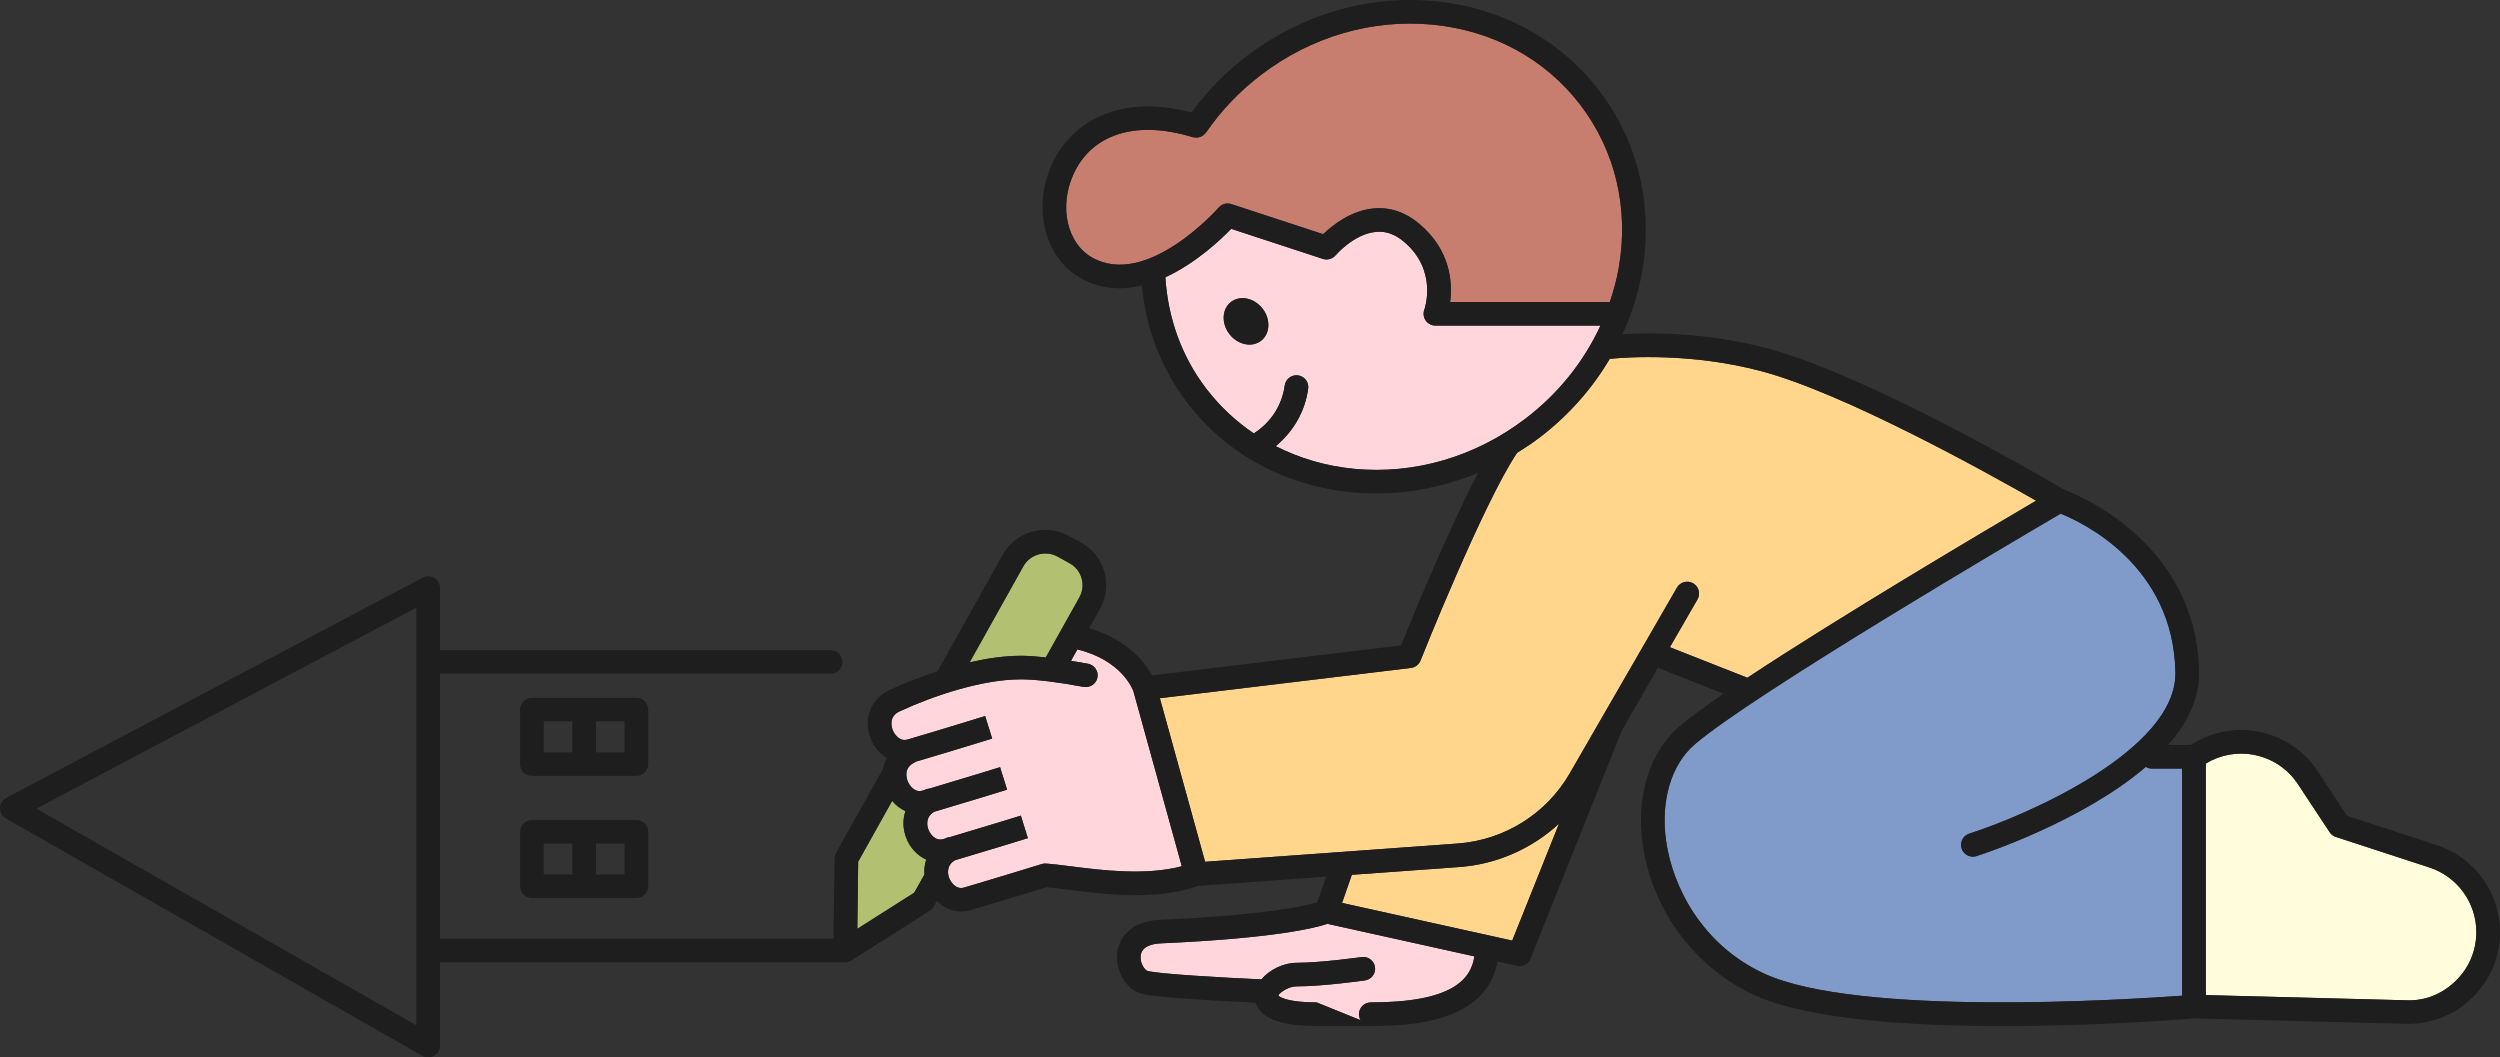 <svg width="305" height="129" viewBox="0 0 305 129" fill="none" xmlns="http://www.w3.org/2000/svg">
<rect x="0" y="0" width="305" height="129" fill="#333333" stroke="none"/>
<g clip-path="url(#clip0_200_2494)">
<path d="M164.925 106.725L178.02 105.779C182.636 105.445 186.896 103.527 190.201 100.486L184.491 114.753L163.732 110.157L164.925 106.725Z" fill="#FFD68C"/>
<path d="M293.543 122.035L269.108 121.401V93.146C270.886 92.084 272.943 91.692 274.992 92.09C277.212 92.524 279.121 93.8 280.362 95.684L284.222 101.534C284.402 101.806 284.667 102.009 284.982 102.111L296.363 105.822C299.801 106.944 302.113 110.119 302.113 113.724C302.113 115.985 301.218 118.1 299.589 119.68C297.962 121.258 295.85 122.144 293.543 122.035Z" fill="#FFFDDB"/>
<path d="M215.241 118.785C207.585 115.263 204.033 108.098 203.261 102.568C202.579 97.658 203.893 93.255 206.778 90.795C213.985 84.644 246.623 65.462 251.4 62.666C254.105 63.753 265.168 68.989 265.401 82.022C265.573 91.506 247.305 99.447 240.25 101.706C239.49 101.949 239.074 102.758 239.32 103.514C239.515 104.125 240.081 104.512 240.693 104.512C240.839 104.512 240.988 104.489 241.136 104.444C241.886 104.202 253.999 100.239 261.791 93.557C262.003 93.678 262.234 93.766 262.495 93.766H266.221V121.475C259.241 121.98 226.633 124.026 215.243 118.787L215.241 118.785Z" fill="#809ACA"/>
<path d="M130.667 105.694C129.44 105.537 128.389 105.403 127.591 105.356C127.428 105.343 127.241 105.364 127.078 105.419C127.076 105.419 121.574 107.119 117.612 108.283C116.638 108.573 115.996 107.636 115.793 107.102C115.659 106.748 115.367 105.592 116.524 104.941C120.434 103.789 125.4 102.253 125.4 102.253L124.542 99.508C124.542 99.508 119.782 100.98 115.926 102.119C115.755 102.132 115.585 102.164 115.422 102.24C115.386 102.257 115.358 102.279 115.323 102.296C115.242 102.321 115.155 102.345 115.075 102.37C114.106 102.658 113.46 101.723 113.257 101.189C113.123 100.835 112.831 99.679 113.988 99.029C117.896 97.877 122.866 96.34 122.866 96.34L122.008 93.595C122.008 93.595 117.242 95.067 113.388 96.208C113.219 96.221 113.049 96.253 112.888 96.327C112.852 96.344 112.821 96.368 112.785 96.385C112.706 96.408 112.621 96.434 112.543 96.457C111.575 96.743 110.927 95.81 110.725 95.277C110.585 94.905 110.228 93.647 111.579 93.02C111.626 92.997 111.657 92.956 111.702 92.929C115.668 91.764 121.045 90.103 121.045 90.103L120.187 87.358C120.187 87.358 114.683 89.058 110.721 90.222C109.753 90.51 109.102 89.573 108.903 89.041C108.762 88.67 108.406 87.412 109.757 86.784C113.835 84.888 119.829 82.882 124.517 82.882C124.58 82.882 124.642 82.882 124.701 82.882C126.497 82.9 129.021 83.21 132.205 83.802C132.98 83.93 133.741 83.434 133.889 82.651C134.035 81.873 133.52 81.122 132.736 80.975C132.008 80.841 131.326 80.726 130.662 80.619L131.44 79.226C136.868 80.566 138.192 84.088 138.281 84.35L144.179 105.684C139.791 106.848 134.372 106.171 130.669 105.694H130.667Z" fill="#FFD6DB"/>
<path d="M110.467 98.957C110.124 99.951 110.126 101.078 110.554 102.208C111.037 103.48 111.941 104.38 113.001 104.872C112.806 105.441 112.732 106.054 112.782 106.686L111.537 108.908L104.592 113.317L104.696 105.119L108.844 97.703C109.295 98.265 109.853 98.672 110.465 98.957H110.467Z" fill="#B2C072"/>
<path d="M179.875 116.677C179.466 119.494 177.164 122.295 167.238 122.295C166.44 122.295 165.794 122.938 165.794 123.732C165.794 124 165.868 124.251 165.995 124.466L160.629 122.295C157.159 122.295 156.182 121.664 155.976 121.487C155.994 121.441 155.998 121.39 156.012 121.343C156.254 121.026 157.231 120.338 158.169 120.338C161.4 120.338 166.319 119.639 166.527 119.61C167.317 119.497 167.865 118.768 167.751 117.981C167.635 117.193 166.893 116.65 166.114 116.763C166.067 116.771 161.194 117.463 158.167 117.463C156.627 117.463 154.896 118.279 153.896 119.486C148.833 119.26 141.497 118.83 140.02 118.462C139.67 118.374 139.064 117.535 139.156 116.614C139.276 115.442 140.564 115.138 141.624 115.091C155.498 114.469 160.457 113.215 161.942 112.708L179.875 116.679V116.677Z" fill="#FFD6DB"/>
<path d="M127.589 80.204C126.525 80.091 125.551 80.016 124.735 80.008C124.665 80.008 124.597 80.008 124.527 80.008C122.574 80.008 120.435 80.315 118.295 80.807L124.849 69.089C125.673 67.617 127.548 67.089 129.025 67.905L130.5 68.722C131.216 69.119 131.735 69.768 131.959 70.554C132.184 71.339 132.088 72.162 131.692 72.875L127.593 80.204H127.589Z" fill="#B2C072"/>
<path d="M203.723 78.96L207.091 73.124C207.488 72.436 207.248 71.557 206.558 71.161C205.878 70.769 204.988 70.999 204.587 71.691L191.512 94.341C188.656 99.293 183.534 102.496 177.812 102.911L147.022 105.137L141.503 85.18L172.132 81.488C172.657 81.424 173.105 81.079 173.299 80.591C173.376 80.396 180.939 61.415 185.08 55.246C186.021 54.663 186.949 54.051 187.841 53.37C191.357 50.695 194.232 47.427 196.385 43.779C198.679 43.554 206.401 43.045 214.83 45.27C224.946 47.944 242.398 57.646 248.404 61.084C242.254 64.696 224.472 75.215 213.178 82.685L203.721 78.96H203.723Z" fill="#FFD68C"/>
<path d="M196.397 36.846H176.916C177.217 34.525 177.009 30.548 173.151 27.302C171.465 25.884 169.598 25.256 167.618 25.426C164.804 25.671 162.518 27.515 161.423 28.569L150.221 24.896C149.678 24.717 149.06 24.879 148.68 25.322C148.593 25.422 139.906 35.253 133.192 31.393C130.203 29.675 129.194 25.282 130.9 21.389C133.109 16.347 138.579 14.601 145.522 16.739C145.549 16.749 145.577 16.739 145.604 16.747C145.678 16.764 145.75 16.764 145.823 16.769C145.943 16.779 146.056 16.79 146.17 16.771C146.227 16.762 146.278 16.737 146.333 16.722C146.456 16.686 146.573 16.649 146.683 16.583C146.733 16.555 146.77 16.511 146.816 16.477C146.92 16.396 147.019 16.311 147.098 16.204C147.11 16.191 147.125 16.183 147.134 16.168C148.968 13.492 151.235 11.119 153.868 9.116C159.97 4.472 167.378 2.297 174.755 3.005C182.081 3.705 188.48 7.169 192.77 12.757C197.061 18.346 198.74 25.401 197.495 32.622C197.247 34.063 196.859 35.468 196.395 36.844L196.397 36.846Z" fill="#C77E6E"/>
<path d="M161.387 31.584C161.946 31.765 162.565 31.587 162.944 31.14C162.967 31.114 165.2 28.512 167.885 28.288C169.075 28.169 170.204 28.582 171.287 29.494C175.473 33.017 173.785 37.736 173.768 37.783C173.606 38.226 173.666 38.718 173.937 39.103C174.208 39.489 174.651 39.719 175.121 39.719H195.26C193.236 44.107 190.124 48.017 186.091 51.085C179.988 55.729 172.592 57.901 165.2 57.196C161.764 56.868 158.544 55.91 155.638 54.432C157.777 52.661 159.222 50.205 159.597 47.41C159.705 46.622 159.148 45.9 158.358 45.794C157.591 45.685 156.841 46.241 156.737 47.028C156.409 49.452 155.032 51.566 152.962 52.876C150.775 51.396 148.824 49.578 147.185 47.442C144.174 43.52 142.488 38.822 142.174 33.824C145.877 32.119 148.911 29.255 150.203 27.913L161.387 31.58V31.584ZM149.987 40.751C150.994 42.061 152.718 42.434 153.837 41.582C154.957 40.73 155.048 38.977 154.042 37.664C153.034 36.352 151.311 35.98 150.191 36.833C149.072 37.685 148.981 39.438 149.987 40.751Z" fill="#FFD6DB"/>
<path d="M154.042 37.664C155.049 38.976 154.957 40.73 153.837 41.582C152.718 42.434 150.992 42.061 149.987 40.751C148.979 39.438 149.07 37.685 150.191 36.833C151.31 35.98 153.034 36.354 154.042 37.664Z" fill="#1E1E1E"/>
<path d="M77.639 94.656H64.892C64.095 94.656 63.449 94.013 63.449 93.219V86.577C63.449 85.783 64.095 85.14 64.892 85.14H77.639C78.437 85.14 79.082 85.783 79.082 86.577V93.219C79.082 94.013 78.437 94.656 77.639 94.656ZM69.823 88.014H66.337V91.781H69.823V88.014ZM76.196 88.014H72.711V91.781H76.196V88.014Z" fill="#1E1E1E"/>
<path d="M79.085 108.122C79.085 108.916 78.439 109.559 77.641 109.559H64.894C64.097 109.559 63.451 108.916 63.451 108.122V101.482C63.451 100.688 64.097 100.045 64.894 100.045H77.641C78.439 100.045 79.085 100.688 79.085 101.482V108.122ZM69.823 102.92H66.338V106.686H69.823V102.92ZM76.196 102.92H72.711V106.686H76.196V102.92Z" fill="#1E1E1E"/>
<path d="M293.77 124.912C293.668 124.912 293.568 124.912 293.469 124.91L267.695 124.243C266.481 124.345 256.086 125.184 244.387 125.184C233.07 125.184 220.554 124.396 214.029 121.396C206.742 118.043 201.518 110.979 200.403 102.962C199.583 97.077 201.267 91.713 204.901 88.613C206.112 87.58 207.983 86.211 210.284 84.635L202.272 81.479L197.874 89.1L186.722 116.956C186.499 117.512 185.961 117.861 185.379 117.861C185.275 117.861 185.171 117.849 185.067 117.827L182.692 117.301C181.398 124.795 171.812 125.154 167.791 125.169C167.774 125.169 167.761 125.169 167.744 125.169H160.631C158.277 125.169 156.529 124.912 155.283 124.384C153.94 123.813 153.417 123.01 153.209 122.333C149.748 122.173 141.286 121.739 139.323 121.251C137.456 120.787 136.064 118.532 136.285 116.326C136.475 114.444 137.943 112.374 141.496 112.215C154.387 111.637 159.237 110.524 160.702 110.087L161.793 106.951L146.199 108.079C141.009 109.908 134.583 109.093 130.3 108.543C129.279 108.412 128.389 108.296 127.677 108.243C126.542 108.592 121.898 110.019 118.43 111.037C118.036 111.154 117.64 111.209 117.252 111.209C116.136 111.209 115.106 110.709 114.29 109.898L113.884 110.622C113.769 110.832 113.602 111.007 113.399 111.135L103.893 117.17C103.868 117.186 103.838 117.18 103.814 117.193C103.603 117.31 103.374 117.397 103.117 117.397H53.687V127.563C53.687 128.076 53.415 128.549 52.968 128.808C52.742 128.936 52.494 129.002 52.242 129.002C51.99 129.002 51.746 128.94 51.526 128.813L0.73 99.854C0.273 99.594 -0.007 99.108 0.002 98.584C0.01 98.059 0.303 97.582 0.769 97.337L51.566 70.473C52.015 70.234 52.557 70.249 52.986 70.509C53.42 70.769 53.685 71.237 53.685 71.742V79.322H101.336C102.134 79.322 102.779 79.965 102.779 80.758C102.779 81.552 102.134 82.195 101.336 82.195H53.685V114.521H101.69L101.815 104.719C101.817 104.479 101.88 104.246 101.999 104.038L107.749 93.759C107.823 93.306 107.977 92.88 108.183 92.478C107.331 91.947 106.613 91.138 106.2 90.057C105.289 87.659 106.247 85.242 108.532 84.178C110.229 83.39 112.246 82.587 114.379 81.895L122.324 67.688C123.921 64.832 127.55 63.8 130.427 65.39L131.902 66.206C133.293 66.977 134.3 68.241 134.734 69.762C135.172 71.286 134.986 72.888 134.209 74.27L132.882 76.642C137.552 78.019 139.704 80.807 140.547 82.397L170.933 78.733C172.166 75.669 176.634 64.737 180.339 57.68C176.384 59.328 172.18 60.199 167.929 60.199C166.927 60.199 165.923 60.152 164.92 60.056C156.787 59.279 149.672 55.418 144.886 49.188C141.691 45.025 139.787 40.094 139.304 34.832C136.857 35.42 134.257 35.324 131.743 33.88C127.499 31.442 125.965 25.45 128.247 20.237C130.374 15.38 135.986 11.243 145.363 13.719C147.259 11.134 149.511 8.809 152.11 6.831C158.798 1.748 166.922 -0.636 175.034 0.145C183.167 0.922 190.281 4.781 195.067 11.011C199.85 17.242 201.725 25.092 200.344 33.109C199.886 35.769 199.058 38.33 197.948 40.767C201.515 40.558 208.225 40.547 215.572 42.489C228.039 45.783 250.215 58.783 251.887 59.769C253.391 60.325 268.009 66.159 268.29 81.969C268.348 85.251 266.833 88.236 264.513 90.887H267.267C269.727 89.292 272.655 88.704 275.55 89.267C278.538 89.852 281.105 91.57 282.777 94.104L286.361 99.534L297.261 103.09C301.892 104.6 305.002 108.873 305.002 113.724C305.002 116.767 303.796 119.614 301.604 121.739C299.487 123.792 296.718 124.912 293.772 124.912H293.77ZM50.799 115.958V74.131L4.434 98.651L50.799 125.084V115.958ZM184.491 114.753L190.202 100.486C186.896 103.529 182.637 105.445 178.021 105.778L164.925 106.725L163.732 110.157L184.491 114.753ZM141.625 115.089C140.564 115.136 139.276 115.44 139.157 116.612C139.064 117.532 139.67 118.373 140.02 118.46C141.5 118.828 148.835 119.258 153.896 119.484C154.894 118.277 156.627 117.461 158.167 117.461C161.194 117.461 166.066 116.767 166.115 116.761C166.893 116.648 167.636 117.193 167.751 117.979C167.865 118.766 167.318 119.493 166.528 119.608C166.319 119.639 161.4 120.336 158.169 120.336C157.234 120.336 156.254 121.026 156.012 121.341C155.999 121.388 155.995 121.439 155.976 121.484C156.182 121.662 157.16 122.293 160.63 122.293L165.995 124.463C165.869 124.249 165.795 124 165.795 123.73C165.795 122.936 166.441 122.293 167.238 122.293C177.165 122.293 179.468 119.491 179.875 116.675L161.942 112.704C160.455 113.211 155.499 114.467 141.625 115.087V115.089ZM104.698 105.119L104.594 113.317L111.539 108.908L112.784 106.685C112.735 106.052 112.808 105.439 113.004 104.872C111.943 104.379 111.039 103.48 110.556 102.207C110.128 101.08 110.126 99.951 110.469 98.957C109.857 98.672 109.299 98.265 108.848 97.703L104.7 105.119H104.698ZM131.957 70.552C131.734 69.766 131.215 69.115 130.499 68.72L129.023 67.903C127.546 67.087 125.671 67.615 124.847 69.087L118.294 80.805C120.434 80.315 122.572 80.006 124.525 80.006C124.595 80.006 124.663 80.006 124.733 80.006C125.55 80.015 126.523 80.089 127.588 80.202L131.687 72.873C132.084 72.161 132.181 71.337 131.954 70.552H131.957ZM138.282 84.35C138.193 84.086 136.869 80.566 131.44 79.225L130.662 80.619C131.327 80.726 132.008 80.839 132.736 80.975C133.52 81.12 134.035 81.873 133.889 82.651C133.743 83.434 132.982 83.931 132.205 83.801C129.022 83.211 126.497 82.902 124.701 82.881C124.643 82.881 124.58 82.881 124.517 82.881C119.83 82.881 113.835 84.889 109.757 86.784C108.407 87.412 108.761 88.67 108.903 89.041C109.104 89.573 109.755 90.51 110.721 90.222C114.684 89.06 120.186 87.359 120.188 87.357L121.046 90.103C121.046 90.103 115.667 91.766 111.702 92.929C111.659 92.955 111.628 92.997 111.579 93.019C110.229 93.647 110.583 94.907 110.725 95.276C110.928 95.81 111.577 96.743 112.543 96.457C112.621 96.434 112.706 96.408 112.786 96.385C112.822 96.368 112.85 96.344 112.888 96.327C113.051 96.253 113.219 96.221 113.388 96.208C117.242 95.067 122.004 93.597 122.008 93.595L122.866 96.34C122.866 96.34 117.896 97.875 113.988 99.028C112.833 99.679 113.123 100.833 113.257 101.189C113.46 101.723 114.106 102.658 115.076 102.37C115.155 102.347 115.242 102.321 115.324 102.296C115.358 102.279 115.386 102.255 115.422 102.239C115.585 102.164 115.756 102.13 115.926 102.119C119.782 100.978 124.538 99.507 124.542 99.507L125.4 102.253C125.4 102.253 120.432 103.789 116.525 104.941C115.367 105.592 115.657 106.748 115.793 107.102C115.996 107.636 116.64 108.573 117.612 108.282C121.574 107.121 127.076 105.42 127.078 105.418C127.241 105.366 127.429 105.343 127.592 105.356C128.389 105.403 129.442 105.535 130.667 105.694C134.37 106.171 139.789 106.848 144.178 105.684L138.28 84.35H138.282ZM147.186 47.444C148.824 49.578 150.775 51.398 152.962 52.878C155.031 51.566 156.41 49.452 156.737 47.029C156.841 46.241 157.592 45.687 158.359 45.796C159.148 45.902 159.703 46.624 159.597 47.412C159.224 50.206 157.779 52.663 155.639 54.433C158.544 55.912 161.764 56.869 165.2 57.197C172.591 57.903 179.989 55.731 186.091 51.087C190.124 48.021 193.234 44.109 195.261 39.721H175.121C174.649 39.721 174.208 39.491 173.937 39.105C173.666 38.72 173.604 38.228 173.769 37.785C173.786 37.738 175.471 33.018 171.287 29.496C170.204 28.582 169.077 28.171 167.886 28.29C165.202 28.514 162.967 31.116 162.944 31.142C162.565 31.589 161.946 31.766 161.387 31.585L150.203 27.918C148.911 29.261 145.877 32.124 142.174 33.829C142.488 38.827 144.174 43.524 147.186 47.448V47.444ZM192.772 12.759C188.482 7.17 182.084 3.707 174.757 3.007C167.38 2.3 159.972 4.474 153.87 9.118C151.235 11.12 148.968 13.494 147.136 16.17C147.127 16.185 147.112 16.19 147.1 16.206C147.021 16.315 146.922 16.398 146.818 16.479C146.773 16.515 146.735 16.556 146.686 16.584C146.576 16.651 146.458 16.688 146.335 16.724C146.28 16.739 146.229 16.764 146.172 16.773C146.057 16.792 145.943 16.781 145.826 16.771C145.752 16.765 145.68 16.765 145.606 16.748C145.578 16.741 145.551 16.748 145.524 16.741C138.581 14.603 133.111 16.349 130.902 21.39C129.196 25.282 130.205 29.675 133.194 31.395C139.909 35.252 148.595 25.422 148.682 25.324C149.063 24.882 149.68 24.718 150.224 24.898L161.425 28.57C162.52 27.516 164.806 25.672 167.621 25.427C169.6 25.256 171.467 25.886 173.153 27.303C177.011 30.552 177.22 34.527 176.918 36.848H196.399C196.863 35.471 197.251 34.068 197.499 32.626C198.744 25.405 197.066 18.349 192.774 12.761L192.772 12.759ZM214.832 45.27C206.403 43.045 198.681 43.554 196.387 43.779C194.234 47.427 191.359 50.694 187.843 53.37C186.949 54.051 186.023 54.663 185.082 55.246C180.941 61.415 173.378 80.396 173.301 80.591C173.106 81.081 172.659 81.424 172.134 81.488L141.505 85.18L147.025 105.137L177.814 102.911C183.536 102.496 188.658 99.294 191.514 94.341L204.589 71.691C204.988 70.999 205.881 70.767 206.56 71.161C207.252 71.557 207.49 72.436 207.093 73.124L203.725 78.96L213.182 82.685C224.476 75.215 242.26 64.694 248.408 61.083C242.402 57.648 224.95 47.944 214.834 45.27H214.832ZM266.219 93.764H262.494C262.232 93.764 262 93.676 261.789 93.555C253.997 100.237 241.887 104.202 241.135 104.442C240.989 104.489 240.839 104.51 240.691 104.51C240.08 104.51 239.513 104.123 239.318 103.512C239.072 102.756 239.491 101.947 240.248 101.704C247.304 99.443 265.572 91.504 265.399 82.02C265.166 68.987 254.105 63.751 251.398 62.663C246.622 65.46 213.981 84.642 206.776 90.793C203.892 93.253 202.577 97.656 203.259 102.566C204.032 108.096 207.581 115.26 215.239 118.783C226.63 124.02 259.238 121.977 266.218 121.471V93.762L266.219 93.764ZM296.363 105.822L284.982 102.111C284.669 102.009 284.404 101.806 284.222 101.534L280.362 95.684C279.122 93.8 277.213 92.524 274.993 92.09C272.941 91.692 270.885 92.084 269.108 93.146V121.401L293.543 122.035C295.85 122.144 297.962 121.258 299.589 119.68C301.216 118.102 302.114 115.986 302.114 113.724C302.114 110.119 299.801 106.944 296.363 105.822Z" fill="#1E1E1E"/>
</g>
<defs>
<clipPath id="clip0_200_2494">
<rect width="305" height="129" fill="white" transform="matrix(-1 0 0 1 305 0)"/>
</clipPath>
</defs>
</svg>

